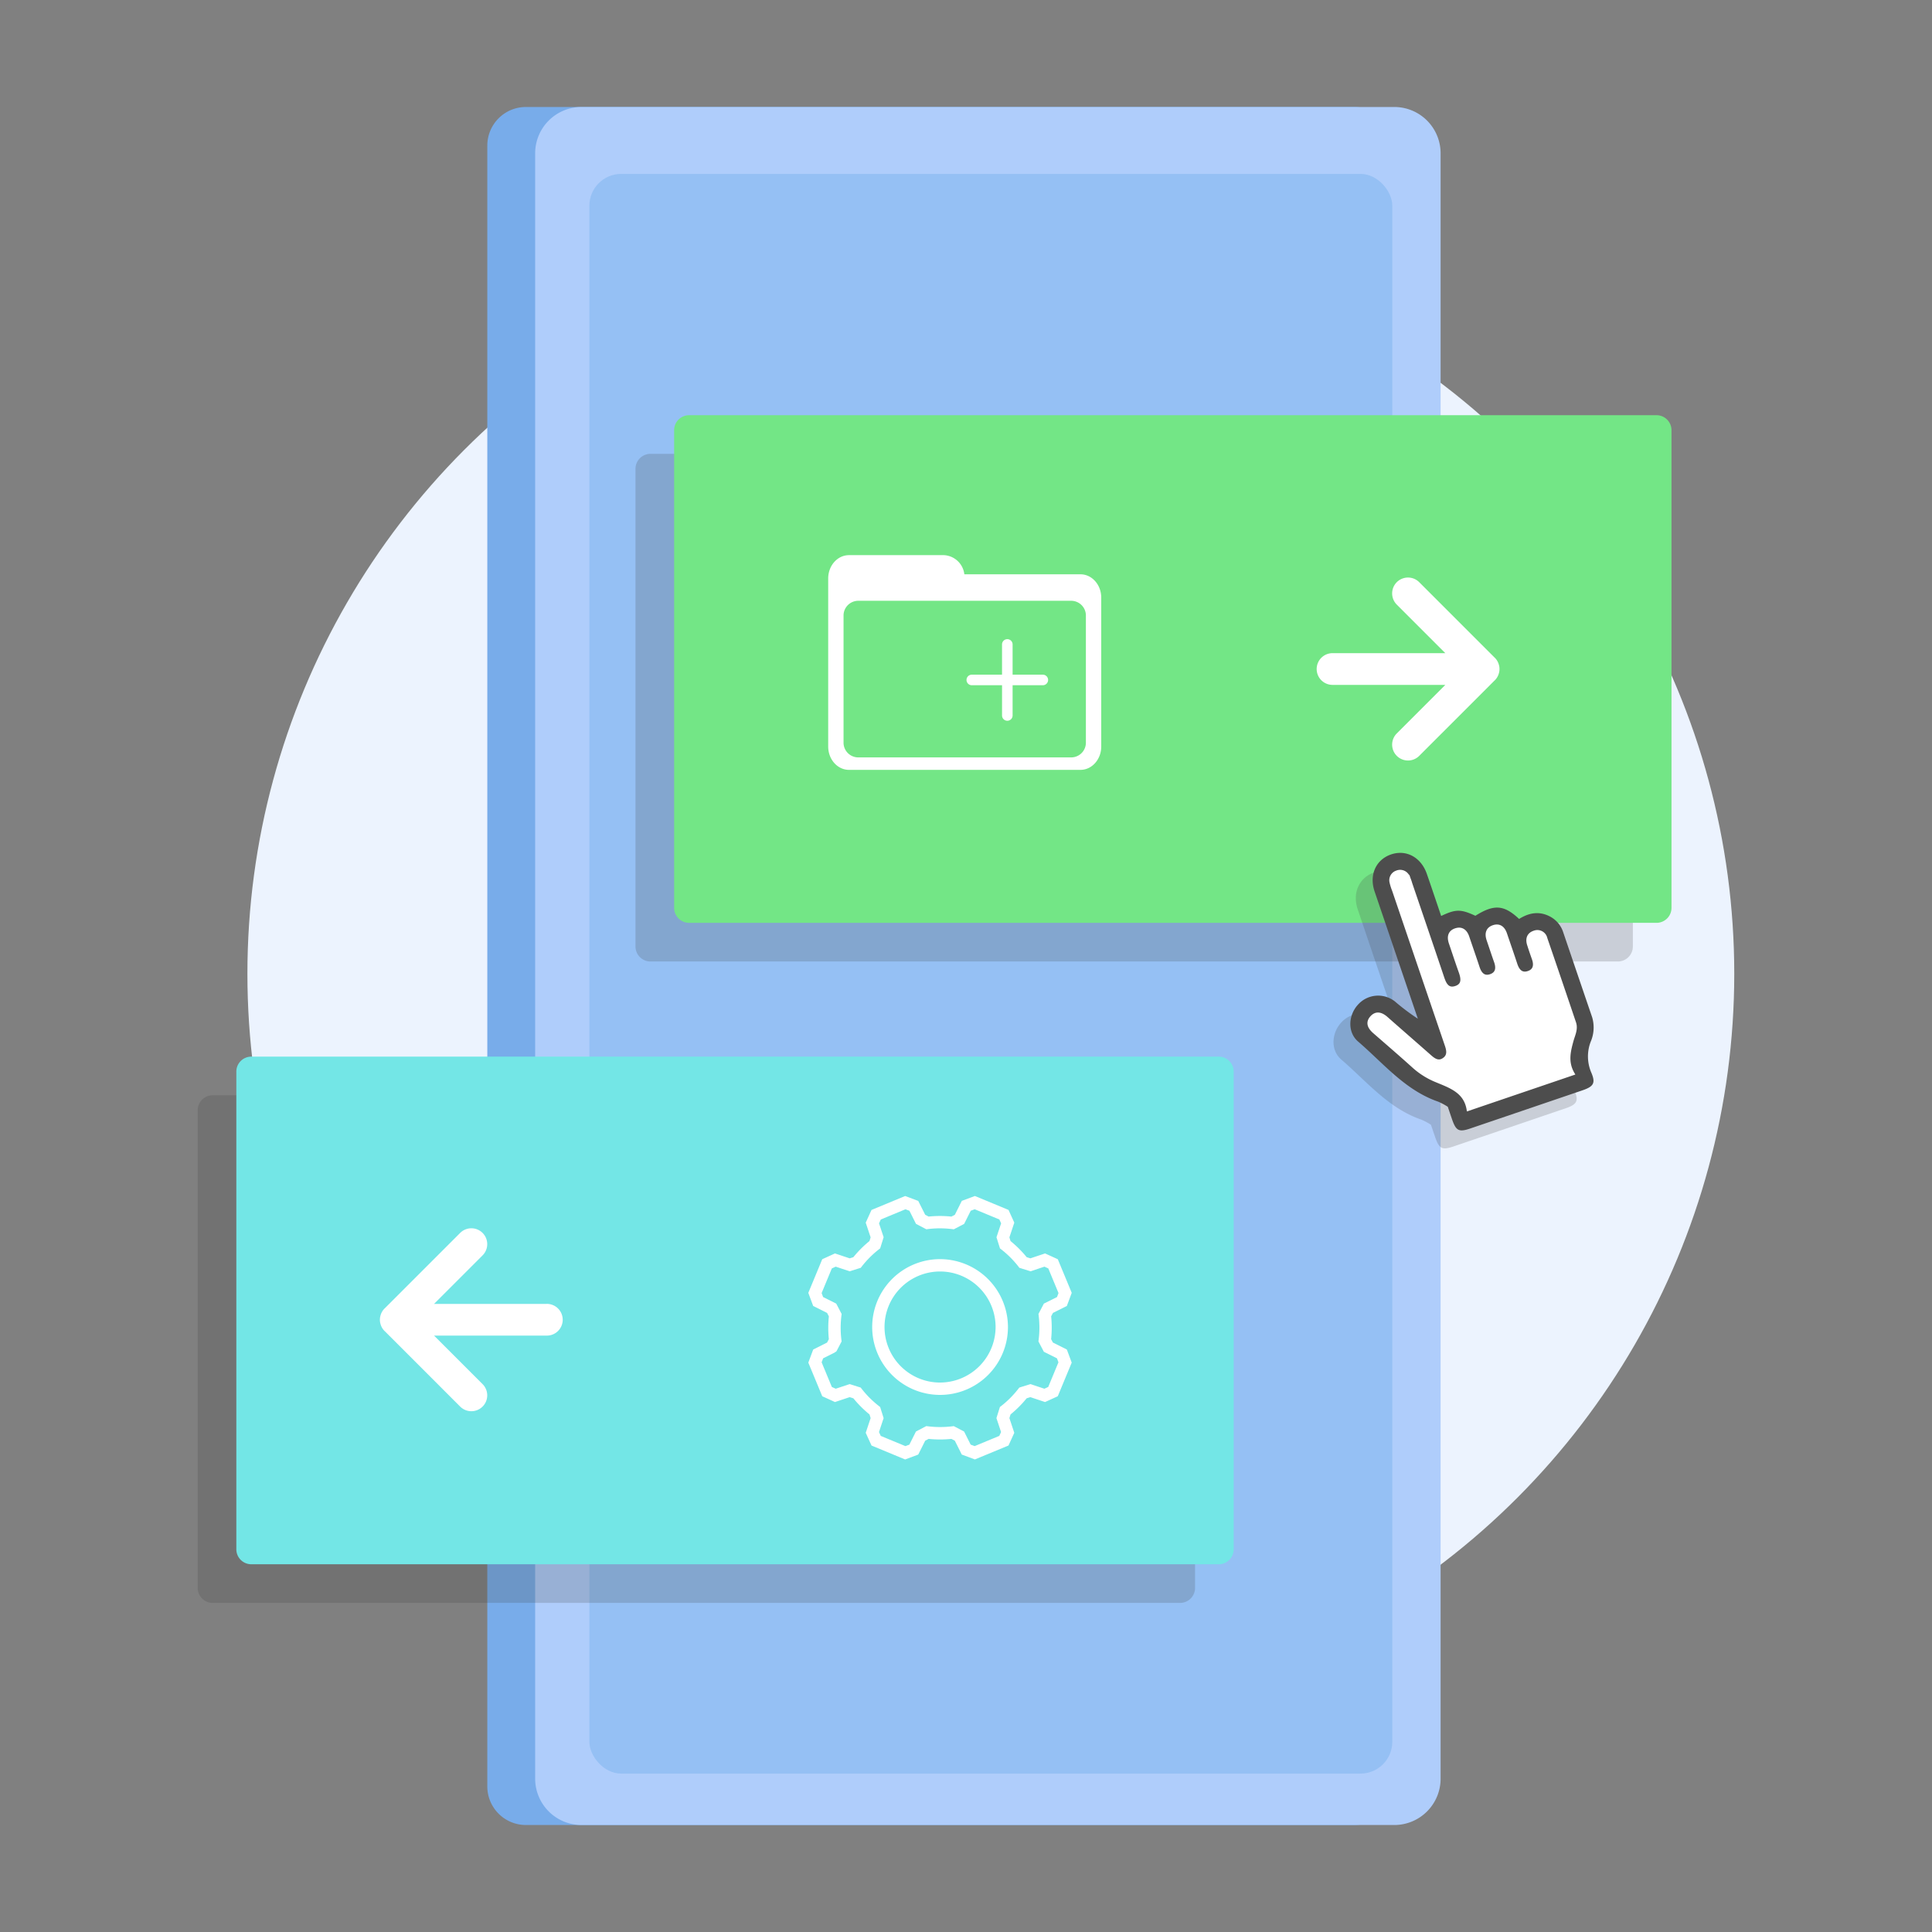 <svg xmlns="http://www.w3.org/2000/svg" viewBox="0 0 500 500">
  <rect x="0" y="0" width="500" height="500" fill="#808080" stroke="none"/>
  <defs>
    <style>
      .a {
        isolation: isolate;
      }

      .b {
        fill: none;
      }

      .c {
        fill: #ecf3fe;
      }

      .d {
        fill: #78acea;
      }

      .e {
        fill: #afcdfb;
      }

      .f {
        fill: #95c0f4;
      }

      .g {
        fill: #3d3d3d;
        mix-blend-mode: multiply;
        opacity: 0.2;
      }

      .h {
        fill: #73e686;
      }

      .i, .k {
        fill: #fff;
      }

      .j {
        fill: #4d4d4d;
      }

      .k {
        stroke: #fff;
        stroke-miterlimit: 10;
        stroke-width: 0.8px;
      }

      .l {
        fill: #73e6e6;
      }
    </style>
  </defs>
  <g class="a">
    <g>
      <rect class="b" width="500" height="500"/>
      <ellipse class="c" cx="256.428" cy="252.007" rx="192.398" ry="192.07"/>
      <g>
        <path class="d" d="M136.107,27.689H350.451a9.991,9.991,0,0,1,9.991,9.991V462.321a9.991,9.991,0,0,1-9.991,9.991H136.106a9.99,9.99,0,0,1-9.99-9.99V37.68A9.991,9.991,0,0,1,136.107,27.689Z"/>
        <path class="e" d="M150.494,27.688H360.838a11.989,11.989,0,0,1,11.989,11.989V460.323a11.989,11.989,0,0,1-11.989,11.989H150.494A11.993,11.993,0,0,1,138.5,460.319V39.68A11.993,11.993,0,0,1,150.494,27.688Z"/>
        <rect class="f" x="152.532" y="45.007" width="207.792" height="414" rx="8.235"/>
      </g>
      <g>
        <path class="g" d="M422.583,121.327V244.965a3.88,3.88,0,0,1-3.873,3.865H168.331a3.878,3.878,0,0,1-3.865-3.865V121.327a3.879,3.879,0,0,1,3.865-3.873H418.71A3.881,3.881,0,0,1,422.583,121.327Z"/>
        <path class="h" d="M432.583,111.327V234.965a3.88,3.88,0,0,1-3.873,3.865H178.331a3.878,3.878,0,0,1-3.865-3.865V111.327a3.879,3.879,0,0,1,3.865-3.873H428.71A3.881,3.881,0,0,1,432.583,111.327Z"/>
      </g>
      <path class="i" d="M344.923,177.248h29.126l-12.561,12.561a4.105,4.105,0,1,0,5.806,5.806l19.52-19.521c.017-.016.038-.027.054-.044a4.061,4.061,0,0,0,1.091-2.008c.006-.028.018-.054.024-.082a4.143,4.143,0,0,0,.083-.815v-.005a4.145,4.145,0,0,0-.083-.816c-.006-.028-.018-.054-.024-.082a4.066,4.066,0,0,0-1.091-2.008c-.016-.016-.037-.027-.054-.044l-19.52-19.52a4.105,4.105,0,1,0-5.806,5.806l12.561,12.561H344.923a4.106,4.106,0,1,0,0,8.211Z"/>
      <g>
        <path class="i" d="M269.885,177.339h-7.824v7.825a1.367,1.367,0,0,1-2.734,0v-7.825H251.5a1.367,1.367,0,0,1,0-2.734h7.825v-7.823a1.367,1.367,0,0,1,2.734,0v7.823h7.824a1.367,1.367,0,1,1,0,2.734Z"/>
        <path class="i" d="M279.618,148.628H249.571a5.592,5.592,0,0,0-5.286-4.955H219.718c-2.973,0-5.382,2.7-5.382,6.039V193.2c0,3.335,2.409,6.039,5.382,6.039h59.9c2.973,0,5.383-2.7,5.383-6.039V154.668C285,151.332,282.591,148.628,279.618,148.628Zm1.409,43.686a3.816,3.816,0,0,1-3.917,3.7H222.226a3.816,3.816,0,0,1-3.917-3.7V159.186a3.816,3.816,0,0,1,3.917-3.7H277.11a3.816,3.816,0,0,1,3.917,3.7Z"/>
      </g>
      <g>
        <path class="g" d="M407.318,274.257a9.326,9.326,0,0,0,.4-6.278q-3.786-11.014-7.51-22.05a7.028,7.028,0,0,0-3.637-4.19c-2.737-1.356-5.358-.793-7.778.738-3.926-3.685-6.488-3.847-11.313-.824-3.786-1.737-5.055-1.753-8.861.053-.3-.88-.552-1.621-.805-2.365-.968-2.848-1.92-5.705-2.914-8.548-1.509-4.318-5.388-6.38-9.328-4.985-3.859,1.363-5.622,5.293-4.194,9.52q5.207,15.429,10.477,30.834l.724,2.128a56.972,56.972,0,0,1-5.914-4.448,7,7,0,0,0-9.646.892c-2.436,2.729-2.674,7.089.1,9.47,6.56,5.625,12.148,12.6,20.729,15.559a17.145,17.145,0,0,1,2.482,1.321c.386,1.135.739,2.184,1.1,3.23,1.035,3,1.776,3.387,4.719,2.39q14.519-4.929,29.031-9.874c2.865-.978,3.446-1.86,2.318-4.529A10.587,10.587,0,0,1,407.318,274.257Z"/>
        <g>
          <path class="j" d="M372.969,237.054c3.807-1.806,5.076-1.791,8.861-.053,4.826-3.023,7.387-2.861,11.314.824,2.419-1.531,5.04-2.094,7.777-.738a7.026,7.026,0,0,1,3.638,4.19q3.745,11.028,7.509,22.05a9.326,9.326,0,0,1-.4,6.278,10.587,10.587,0,0,0,.185,8.044c1.128,2.669.547,3.55-2.318,4.528q-14.513,4.947-29.031,9.874c-2.943,1-3.684.613-4.718-2.389-.36-1.046-.713-2.095-1.1-3.231a17.185,17.185,0,0,0-2.482-1.32c-8.581-2.959-14.168-9.934-20.729-15.559-2.778-2.382-2.54-6.741-.1-9.47a7,7,0,0,1,9.646-.893,56.837,56.837,0,0,0,5.914,4.449l-.724-2.128q-5.244-15.417-10.477-30.835c-1.427-4.227.336-8.156,4.195-9.52,3.939-1.394,7.818.668,9.327,4.985.994,2.843,1.946,5.7,2.915,8.549Z"/>
          <path class="k" d="M407.105,277.867c-1.729-2.972-1.05-5.737-.281-8.536.414-1.5,1.215-3,.667-4.62q-3.683-10.933-7.433-21.846a2.238,2.238,0,0,0-2.982-1.625c-1.55.5-1.945,1.739-1.463,3.248q.576,1.812,1.22,3.607c.553,1.536.432,2.963-1.23,3.565-1.809.656-2.773-.466-3.313-2.112-.863-2.637-1.784-5.257-2.675-7.884-.5-1.479-1.5-2.355-3.057-1.867-1.693.529-1.969,1.879-1.425,3.459.644,1.874,1.258,3.759,1.921,5.627.545,1.533.452,2.963-1.2,3.581-1.8.674-2.782-.432-3.324-2.084-.866-2.636-1.787-5.256-2.675-7.885-.5-1.477-1.486-2.367-3.046-1.894-1.7.512-1.994,1.857-1.454,3.445.846,2.477,1.656,4.966,2.538,7.43.616,1.721.917,3.455-1.244,4.112-2,.609-2.731-.928-3.279-2.56-2.73-8.117-5.5-16.219-8.264-24.328a11.444,11.444,0,0,0-.657-1.782,2.259,2.259,0,0,0-2.987-1.22,2.224,2.224,0,0,0-1.439,2.681,13.87,13.87,0,0,0,.643,2.038q6.818,20.045,13.647,40.085c.474,1.384.695,2.7-.646,3.638-1.38.964-2.516.185-3.591-.767-3.74-3.305-7.513-6.571-11.253-9.876-1.313-1.162-2.71-1.575-3.936-.128-1.167,1.379-.453,2.641.756,3.7,3.405,2.968,6.828,5.91,10.178,8.937a20.056,20.056,0,0,0,5.794,3.65c3.631,1.522,7.557,2.755,8.341,7.451Z"/>
        </g>
      </g>
      <g>
        <g>
          <path class="g" d="M309.28,287.327V410.965a3.88,3.88,0,0,1-3.873,3.865H55.028a3.878,3.878,0,0,1-3.865-3.865V287.327a3.879,3.879,0,0,1,3.865-3.873H305.407A3.881,3.881,0,0,1,309.28,287.327Z"/>
          <path class="l" d="M319.28,277.327V400.965a3.88,3.88,0,0,1-3.873,3.865H65.028a3.878,3.878,0,0,1-3.865-3.865V277.327a3.879,3.879,0,0,1,3.865-3.873H315.407A3.881,3.881,0,0,1,319.28,277.327Z"/>
        </g>
        <path class="i" d="M141.459,337.448H112.333l12.561-12.561a4.105,4.105,0,0,0-5.806-5.806L99.568,338.6c-.017.016-.037.027-.054.044a4.06,4.06,0,0,0-1.09,2.008c-.007.028-.019.053-.025.082a4.142,4.142,0,0,0-.082.815v0a4.134,4.134,0,0,0,.082.815c.006.029.018.055.025.083a4.064,4.064,0,0,0,1.09,2.008c.017.016.037.027.054.043l19.52,19.521a4.105,4.105,0,1,0,5.806-5.806l-12.561-12.561h29.126a4.106,4.106,0,1,0,0-8.211Z"/>
        <g>
          <path class="i" d="M276.1,337.978l1.263-3.391-3.606-8.7-3.291-1.5-3.81,1.269-.951-.3a28.738,28.738,0,0,0-4.174-4.166l-.3-.959,1.27-3.813-1.5-3.291-8.7-3.606-3.388,1.267-1.8,3.6-.886.464a28.688,28.688,0,0,0-5.9-.007l-.886-.46-1.8-3.589-3.388-1.27-8.706,3.606-1.5,3.291,1.27,3.806-.3.955a28.638,28.638,0,0,0-4.167,4.173l-.955.3-3.809-1.27-3.291,1.5-3.606,8.706,1.263,3.391,3.595,1.8.464.886a28.973,28.973,0,0,0-.007,5.9l-.46.886-3.589,1.8-1.263,3.391,3.606,8.7,3.291,1.5,3.806-1.267.952.3a28.832,28.832,0,0,0,4.173,4.166l.3.952-1.27,3.813,1.5,3.291,8.7,3.606,3.391-1.267,1.8-3.592.886-.463a28.726,28.726,0,0,0,5.9,0l.882.464,1.8,3.588,3.388,1.263,8.7-3.6,1.5-3.291-1.267-3.807.3-.951a28.788,28.788,0,0,0,4.166-4.174l.952-.3,3.813,1.27,3.291-1.5,3.606-8.706-1.263-3.392-3.6-1.8-.464-.882a28.868,28.868,0,0,0,.007-5.9l.461-.886Zm-5.949-.605-1.394,2.671.058.492a25.483,25.483,0,0,1-.007,6.128l-.058.5,1.4,2.675,3.391,1.695.384,1.031-2.644,6.378-1,.457-3.6-1.2-2.879.9-.308.391a25.537,25.537,0,0,1-4.329,4.339l-.391.3-.9,2.879,1.2,3.6-.457,1-6.378,2.644-1.031-.384-1.7-3.388-2.671-1.4-.491.059a25.62,25.62,0,0,1-6.132-.007l-.492-.059-2.674,1.4-1.7,3.395-1.031.384-6.378-2.641-.456-1,1.2-3.6-.9-2.879-.391-.308a25.561,25.561,0,0,1-4.34-4.332l-.3-.391-2.876-.9-3.595,1.2-1-.457-2.644-6.378.384-1.031,2.928-1.467.522-.35,1.336-2.553-.059-.492a25.587,25.587,0,0,1,.007-6.128l.059-.5-1.4-2.675-3.391-1.695-.388-1.032,2.644-6.377,1-.457,3.6,1.2,2.879-.9.308-.391a25.537,25.537,0,0,1,4.329-4.339l.391-.308.9-2.879-1.193-3.588.456-1,6.378-2.644,1.031.384,1.7,3.388,2.671,1.4.491-.059a25.6,25.6,0,0,1,6.129.007l.5.059,2.674-1.4,1.7-3.4,1.031-.384,6.377,2.644.457,1-1.2,3.6.9,2.879.391.308a25.561,25.561,0,0,1,4.34,4.332l.3.391,2.879.9,3.6-1.2,1,.457,2.643,6.377-.384,1.032Z"/>
          <path class="i" d="M243.258,325.864a17.568,17.568,0,1,0,17.6,17.568A17.6,17.6,0,0,0,243.258,325.864Zm0,31.939a14.371,14.371,0,1,1,14.4-14.371A14.4,14.4,0,0,1,243.258,357.8Z"/>
        </g>
      </g>
    </g>
  </g>
</svg>
